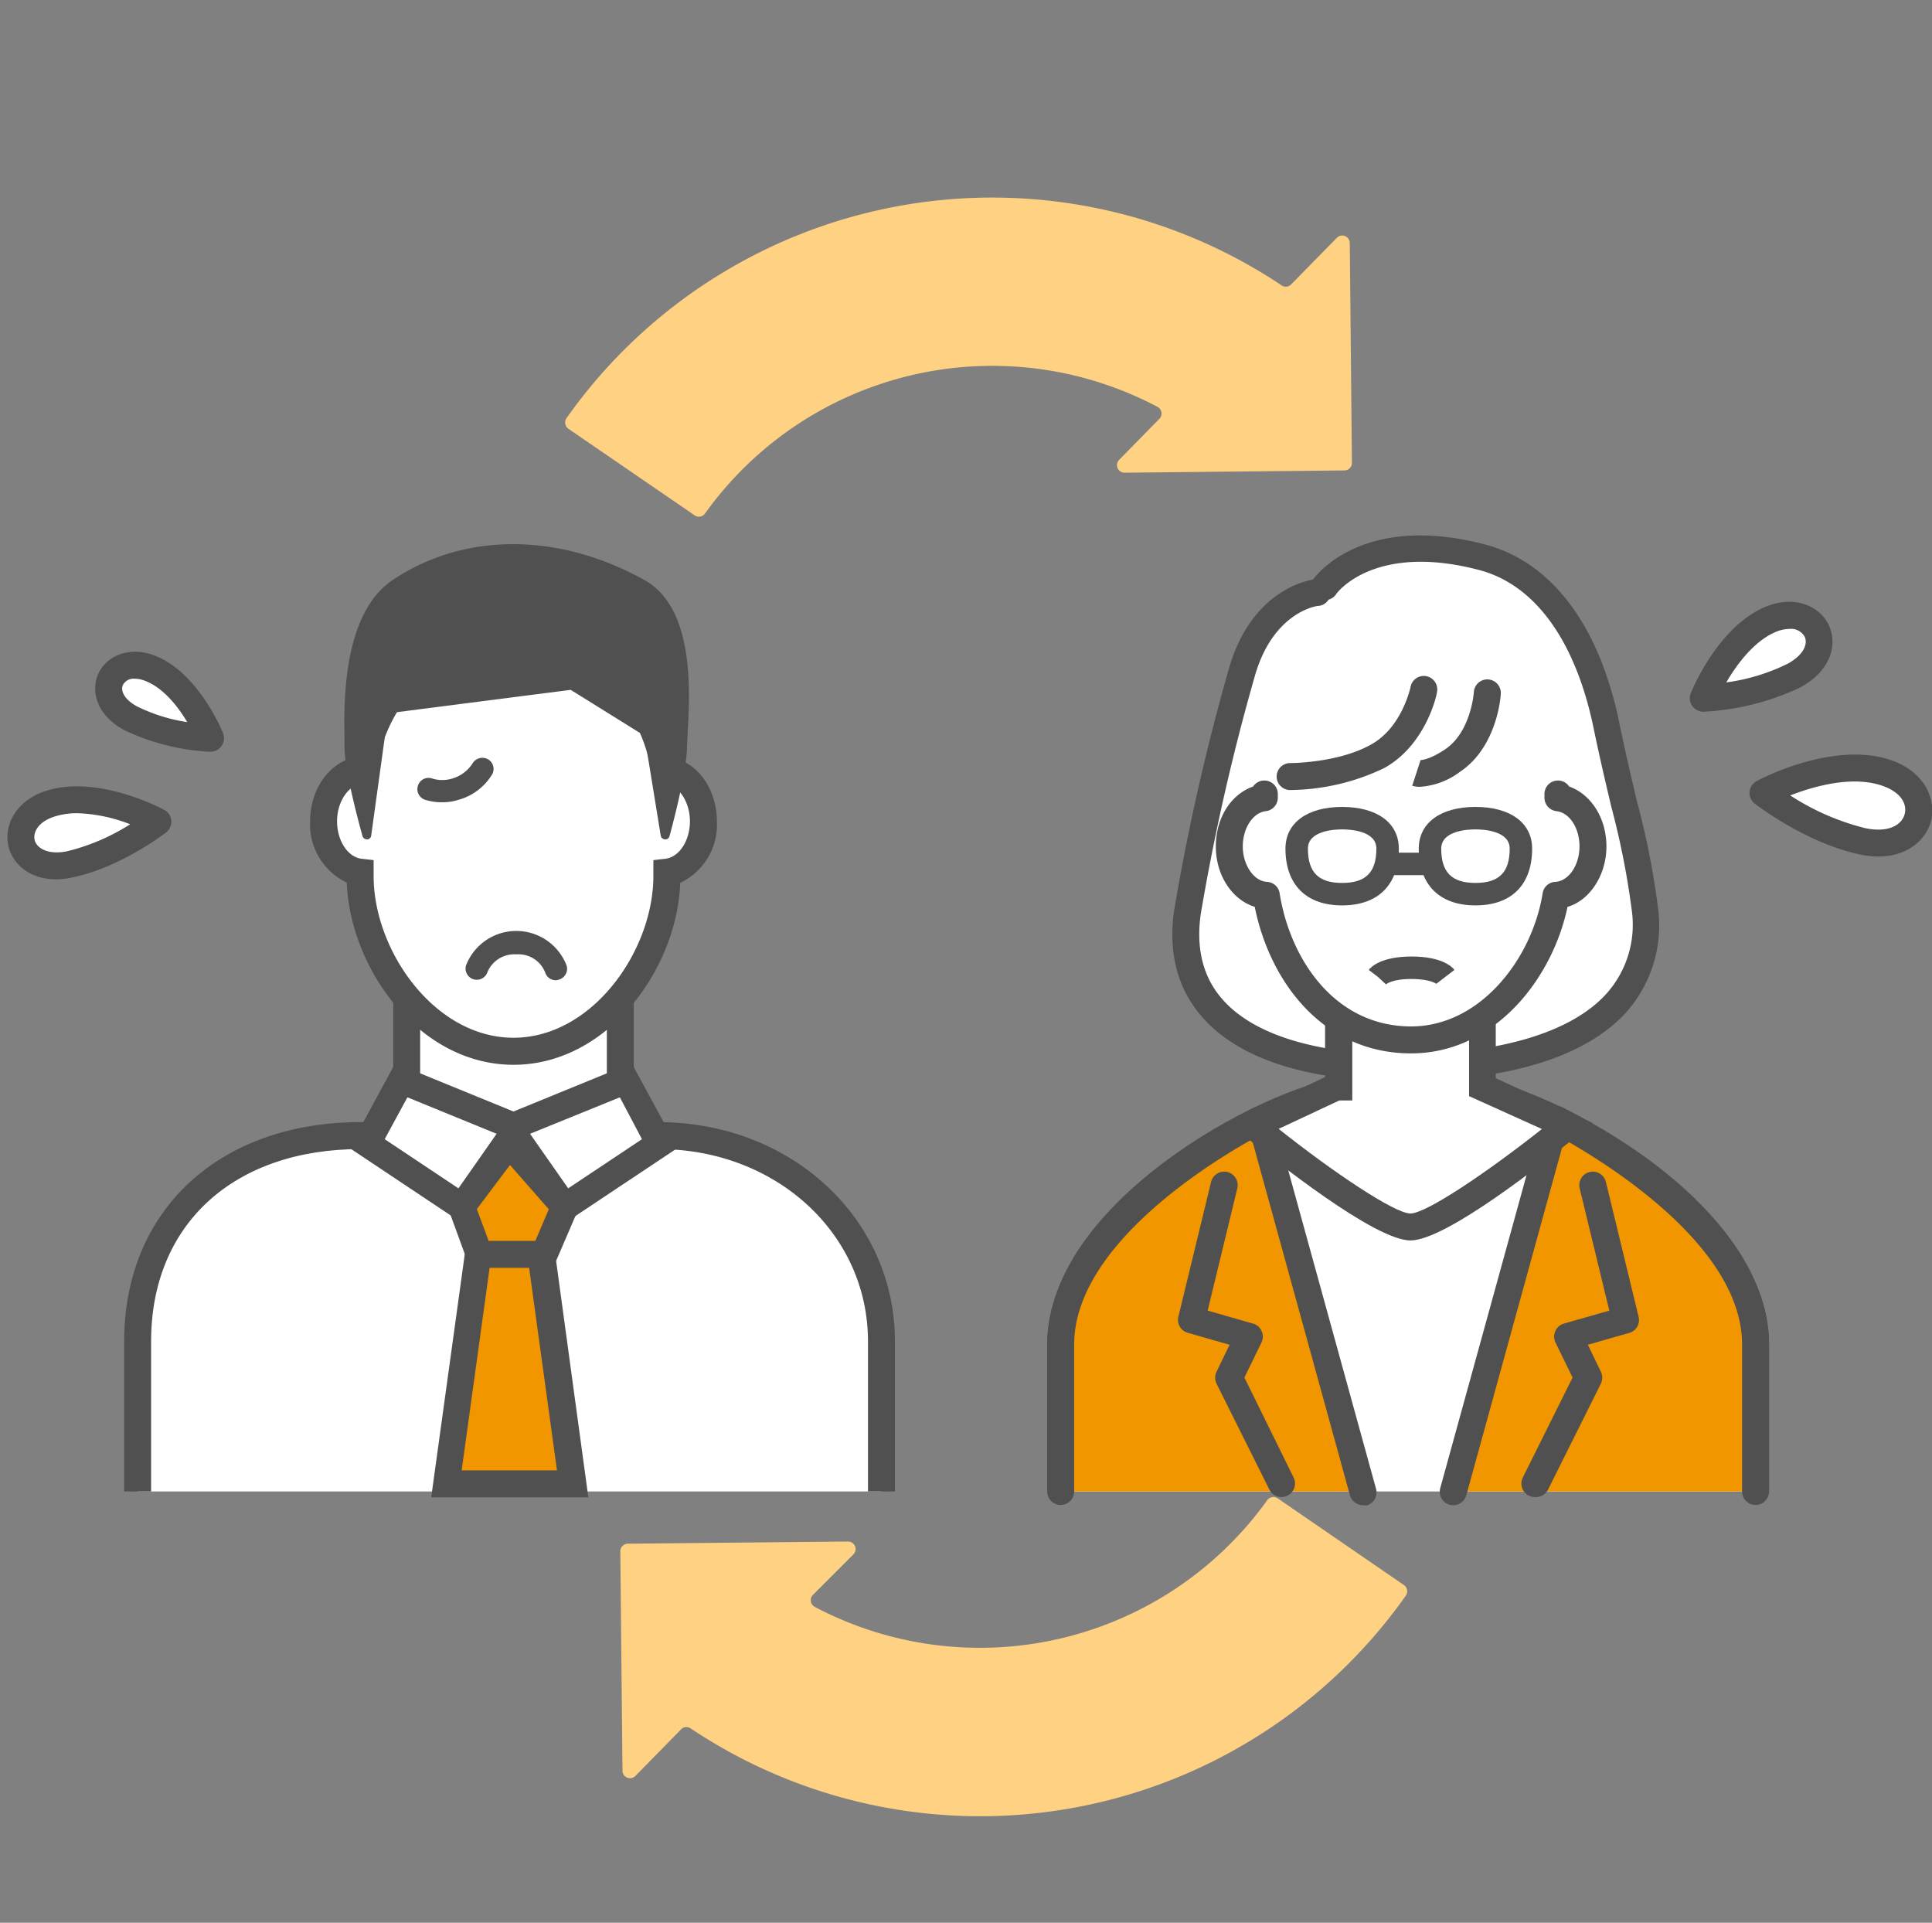 <svg xmlns="http://www.w3.org/2000/svg" viewBox="0 0 215.06 214"><rect x="0" y="0" width="215.06" height="214" fill="#808080" stroke="none"/><defs><style>.cls-1{fill:#fff;}.cls-2{fill:#505050;}.cls-3{fill:#f29600;}.cls-4{fill:#ffd182;}.cls-5{fill:none;}</style></defs><g id="レイヤー_2" data-name="レイヤー 2"><g id="レイヤー_1-2" data-name="レイヤー 1"><path class="cls-1" d="M15.32,166V149.3c0-15,11.12-22.91,24.84-22.91H73.28c13.72,0,24.84,9.69,24.84,22.91V166"/><path class="cls-2" d="M99.62,166h-3V149.29c0-12-10.25-21.4-23.34-21.4H40.16c-14.18,0-23.34,8.4-23.34,21.4V166h-3V149.29c0-14.59,10.59-24.4,26.34-24.4H73.28c14.77,0,26.34,10.72,26.34,24.4Z"/><polyline class="cls-1" points="69.05 111.42 69.05 121.11 57.16 125.51 45.27 121.11 45.27 111.42"/><polygon class="cls-2" points="57.16 127.11 43.77 122.15 43.77 111.42 46.77 111.42 46.77 120.06 57.16 123.91 67.55 120.06 67.55 111.42 70.55 111.42 70.55 122.15 57.16 127.11"/><polygon class="cls-1" points="51.44 134.32 40.87 127.28 44.69 120.23 57.6 125.51 51.44 134.32"/><path class="cls-2" d="M51.82,136.38l-12.93-8.62L44,118.33l15.9,6.5Zm-9-9.59,8.21,5.47,4.25-6.07-9.93-4.06Z"/><polygon class="cls-1" points="62.88 134.32 73.45 127.28 69.63 120.23 56.72 125.51 62.88 134.32"/><path class="cls-2" d="M62.5,136.38l-8.08-11.55,15.89-6.5,5.12,9.43ZM59,126.19l4.25,6.07,8.21-5.47L69,122.13Z"/><polygon class="cls-3" points="51.44 134.32 53.78 140.79 60.07 140.79 62.88 134.32 56.72 127.28 51.44 134.32"/><path class="cls-2" d="M61.06,142.29H52.73l-3-8.22,6.88-9.18,8,9.16Zm-6.23-3h4.26l2-4.7-4.32-4.93-3.69,4.91Z"/><polygon class="cls-3" points="63.77 165.15 49.67 165.15 53.2 139.61 60.24 139.61 63.77 165.15"/><path class="cls-2" d="M65.49,166.65H48l3.94-28.54h9.66Zm-14.1-3H62l-3.1-22.54H54.5Z"/><path class="cls-1" d="M78.3,91.4c0,3-1.79,5.41-4.07,5.67v.43c0,9.43-7.64,19.51-17.07,19.51S40.09,106.93,40.09,97.5v-.43C37.81,96.81,36,94.37,36,91.4s1.91-5.56,4.3-5.68c1.33-8.37,7.08-15,16.84-15,8.94,0,15.51,6.68,16.84,15C76.39,85.84,78.3,88.34,78.3,91.4Z"/><path class="cls-2" d="M57.16,118.51C46.79,118.51,39,108,38.6,98.23a7.16,7.16,0,0,1-4.08-6.83c0-3.36,1.9-6.18,4.5-7C40.94,75,47.8,69.17,57.16,69.17c8.92,0,16.24,6.22,18.13,15.26,2.61.79,4.51,3.61,4.51,7a7.16,7.16,0,0,1-4.08,6.83C75.35,108,67.53,118.51,57.16,118.51Zm0-46.34c-9.71,0-14.3,7.12-15.36,13.79l-.19,1.2-1.22.06c-1.58.08-2.87,2-2.87,4.18s1.2,4,2.74,4.18l1.33.15V97.5c0,8.33,6.8,18,15.57,18s15.57-9.68,15.57-18V95.73l1.33-.15c1.54-.18,2.74-2,2.74-4.18s-1.29-4.1-2.87-4.18l-1.22-.06L72.52,86C71.23,77.84,64.91,72.17,57.16,72.17Z"/><path class="cls-2" d="M71.55,65C62.68,60.07,52.4,59.38,44,65c-5.92,4-5.14,15.37-5.14,18.16s1.93,9.78,1.93,9.78l1.93-14,20.88-2.67,8.56,5.31,1.93,11.33s1.92-7,1.92-9.78S77.76,68.38,71.55,65Z"/><path class="cls-2" d="M40.83,93.41a.49.49,0,0,1-.48-.37c-.08-.28-2-7.08-2-9.91,0-.24,0-.54,0-.89-.07-3.81-.27-13.92,5.37-17.69,7.94-5.31,18.42-5.32,28,0h0c5.62,3.1,5.08,12.5,4.82,17,0,.67-.07,1.21-.07,1.59,0,2.83-1.86,9.63-1.94,9.91a.47.47,0,0,1-.51.37.5.5,0,0,1-.47-.41L71.74,81.89l-8.21-5.11L43.2,79.39,41.32,93a.48.48,0,0,1-.46.43ZM63.64,75.77a.5.5,0,0,1,.27.07l8.55,5.32a.48.48,0,0,1,.23.34l1.54,9a41.65,41.65,0,0,0,1.32-7.4c0-.39,0-.95.08-1.64.24-4.32.76-13.29-4.32-16.09h0c-9.42-5.19-19.25-5.19-27,0-5.19,3.47-5,13.18-4.93,16.84,0,.36,0,.67,0,.91a39.67,39.67,0,0,0,1.28,7.2l1.58-11.46a.51.51,0,0,1,.43-.43l20.89-2.67Z"/><path class="cls-1" d="M23.43,82.17S21,76,16.69,74.38,10,77.51,14.56,80a23.79,23.79,0,0,0,8.87,2.22"/><path class="cls-2" d="M23.43,83.67h-.05a25.21,25.21,0,0,1-9.53-2.4c-3.19-1.7-3.74-4.46-2.9-6.3s3.29-3.15,6.28-2c4.84,1.87,7.49,8.36,7.6,8.63a1.5,1.5,0,0,1-1.4,2.06ZM15,75.54a1.35,1.35,0,0,0-1.31.68c-.29.62.09,1.61,1.58,2.41a19,19,0,0,0,5.57,1.74c-1-1.69-2.63-3.8-4.68-4.59A3.2,3.2,0,0,0,15,75.54Z"/><path class="cls-1" d="M17.6,91.46s-6.92-3.73-12.11-2-3.73,8,2.31,6.72c5-1,9.8-4.75,9.8-4.75"/><path class="cls-2" d="M6.28,97.87c-3,0-4.8-1.69-5.3-3.54-.61-2.23.58-5.09,4-6.26,5.74-1.95,13,1.9,13.3,2.07a1.49,1.49,0,0,1,.79,1.2,1.53,1.53,0,0,1-.58,1.31c-.2.15-5.11,3.92-10.42,5A8.65,8.65,0,0,1,6.28,97.87Zm2.33-7.36a8.22,8.22,0,0,0-2.63.4c-1.78.6-2.34,1.78-2.11,2.63s1.47,1.65,3.62,1.2a23.39,23.39,0,0,0,7-3A17.55,17.55,0,0,0,8.61,90.51Z"/><path class="cls-2" d="M49.22,89.29A6.14,6.14,0,0,1,47.27,89a1.25,1.25,0,0,1-.73-1.61,1.24,1.24,0,0,1,1.61-.73h0a3.76,3.76,0,0,0,2.16,0A4,4,0,0,0,52.58,85a1.28,1.28,0,0,1,1.69-.52,1.24,1.24,0,0,1,.54,1.66A6.34,6.34,0,0,1,51.1,89,5.82,5.82,0,0,1,49.22,89.29Z"/><path class="cls-1" d="M53.07,107.85a4.79,4.79,0,0,1,8.8,0"/><path class="cls-2" d="M61.87,109.1a1.24,1.24,0,0,1-1.19-.88,3.19,3.19,0,0,0-3.2-2,3.24,3.24,0,0,0-3.23,2,1.25,1.25,0,0,1-2.38-.76,6,6,0,0,1,11.2,0,1.25,1.25,0,0,1-.83,1.56A1.19,1.19,0,0,1,61.87,109.1Z"/><path class="cls-1" d="M195.42,166V149.65c0-15.47-25.66-28.21-31.85-28.21H149.92c-6.19,0-31.85,12.74-31.85,28.21V166"/><path class="cls-2" d="M196.92,166h-3V149.65c0-14.39-24.59-26.71-30.35-26.71H149.92c-5.76,0-30.35,12.32-30.35,26.71V166h-3V149.65c0-16.72,26.6-29.71,33.35-29.71h13.65c6.75,0,33.35,13,33.35,29.71Z"/><path class="cls-3" d="M151.72,166l-11.41-41.42s-22.24,11-22.24,25V166"/><path class="cls-2" d="M151.72,167.53a1.52,1.52,0,0,1-1.45-1.1l-10.91-39.61c-5,2.79-19.79,12-19.79,22.83V166a1.5,1.5,0,1,1-3,0V149.65c0-14.8,22.13-25.92,23.07-26.38a1.51,1.51,0,0,1,1.28,0,1.49,1.49,0,0,1,.83,1l11.42,41.42a1.51,1.51,0,0,1-1,1.85A1.83,1.83,0,0,1,151.72,167.53Z"/><polyline class="cls-3" points="136.27 131.9 132.63 146.92 139 148.74 136.77 153.33 142.64 165.12"/><path class="cls-2" d="M142.64,166.62a1.49,1.49,0,0,1-1.34-.83L135.42,154a1.52,1.52,0,0,1,0-1.33l1.45-3-4.65-1.33a1.49,1.49,0,0,1-1.05-1.79l3.64-15a1.5,1.5,0,0,1,2.92.71l-3.3,13.61,5,1.43a1.47,1.47,0,0,1,1,.83,1.52,1.52,0,0,1,0,1.27l-1.91,3.92L144,164.45a1.5,1.5,0,0,1-.67,2A1.47,1.47,0,0,1,142.64,166.62Z"/><path class="cls-3" d="M161.77,166l11.41-41.42s22.24,11,22.24,25V166"/><path class="cls-2" d="M161.77,167.53a1.83,1.83,0,0,1-.4-.05,1.51,1.51,0,0,1-1.05-1.85l11.42-41.42a1.49,1.49,0,0,1,.83-1,1.51,1.51,0,0,1,1.28,0c.94.46,23.07,11.58,23.07,26.38V166a1.5,1.5,0,0,1-3,0V149.65c0-10.84-14.81-20-19.79-22.83l-10.91,39.61A1.52,1.52,0,0,1,161.77,167.53Z"/><polyline class="cls-3" points="177.22 131.9 180.86 146.92 174.49 148.74 176.72 153.33 170.85 165.12"/><path class="cls-2" d="M170.85,166.62a1.5,1.5,0,0,1-1.34-2.17l5.54-11.13-1.91-3.92a1.52,1.52,0,0,1,0-1.27,1.47,1.47,0,0,1,1-.83l5-1.43-3.3-13.61a1.5,1.5,0,0,1,2.92-.71l3.64,15a1.49,1.49,0,0,1-1,1.79l-4.65,1.33,1.45,3a1.52,1.52,0,0,1,0,1.33l-5.88,11.79A1.49,1.49,0,0,1,170.85,166.62Z"/><path class="cls-1" d="M146.56,66s-6,.66-8.34,9a246.2,246.2,0,0,0-6,26.62c-1.79,12.5,9.69,17.31,23.81,17.31,13.74,0,28-3.92,27.15-17.31-.31-4.67-2.71-12.87-4.3-20.7-2.07-10.24-7-17-13.78-18.82-13-3.44-17.64,3.28-17.64,3.28"/><path class="cls-2" d="M156,120.34c-7.29,0-17.07-1.25-22.23-7.2-2.71-3.13-3.74-7.11-3.07-11.82a247.8,247.8,0,0,1,6.07-26.81c2.34-8.34,8.14-9.8,9.39-10l0,0c.22-.31,5.43-7.55,19.26-3.88,7.38,2,12.66,9.06,14.87,20,.58,2.85,1.26,5.74,1.92,8.53a88.7,88.7,0,0,1,2.41,12.37,14.55,14.55,0,0,1-3.81,11.37C175,119,164.13,120.34,156,120.34Zm-9.28-52.9c-.24,0-5.07.77-7.06,7.88a243.37,243.37,0,0,0-6,26.42c-.54,3.82.25,7,2.37,9.43,3.45,4,10.54,6.17,20,6.17,10.63,0,18.68-2.34,22.65-6.59a11.5,11.5,0,0,0,3-9.12,88.8,88.8,0,0,0-2.33-11.88c-.66-2.82-1.35-5.72-1.94-8.62-2-9.74-6.48-16-12.69-17.67-11.84-3.14-16,2.63-16,2.69a1.51,1.51,0,0,1-.83.59A1.49,1.49,0,0,1,146.73,67.44Z"/><path class="cls-1" d="M165,121v-8.26H149v8.21h-.28l-9.18,4.38S153.3,136.56,157,136.56s17.47-11.25,17.47-11.25Z"/><path class="cls-2" d="M157,138.06c-3.94,0-15.09-8.87-18.42-11.59L136.76,125l10.74-5.13v-8.63h19V120L177.3,125l-1.87,1.52C172.11,129.19,161,138.06,157,138.06Zm-14.67-12.42c6,4.77,12.9,9.42,14.67,9.42s8.6-4.63,14.64-9.4L163.53,122v-7.73h-13v8.21h-1.44Z"/><path class="cls-1" d="M140.74,88.37v.41c-2.18.26-3.89,2.59-3.89,5.43s1.82,5.32,4.11,5.43c1.27,8,6.78,16.1,16.12,16.1,8.56,0,14.85-8.09,16.12-16.1,2.29-.11,4.11-2.5,4.11-5.43s-1.7-5.17-3.89-5.43v-.41"/><path class="cls-2" d="M157.08,117.24c-9.84,0-15.74-8-17.41-16.31-2.51-.78-4.33-3.49-4.33-6.72s1.72-5.82,4.15-6.67a1.49,1.49,0,0,1,1.25-.67,1.5,1.5,0,0,1,1.5,1.5v.42a1.51,1.51,0,0,1-1.33,1.49c-1.44.16-2.57,1.89-2.57,3.93s1.21,3.86,2.69,3.94a1.49,1.49,0,0,1,1.41,1.26c1.17,7.38,6.16,14.83,14.64,14.83,7.69,0,13.48-7.54,14.64-14.83a1.49,1.49,0,0,1,1.41-1.26c1.48-.08,2.69-1.84,2.69-3.94s-1.13-3.77-2.57-3.93a1.51,1.51,0,0,1-1.33-1.49v-.42a1.5,1.5,0,0,1,1.5-1.5,1.49,1.49,0,0,1,1.25.67c2.43.85,4.15,3.52,4.15,6.67s-1.83,6-4.33,6.72C172.79,109,166.32,117.24,157.08,117.24Z"/><path class="cls-1" d="M154.46,94.45c0,3.8-2.26,5.07-5.06,5.07s-5.06-1.27-5.06-5.07c0-2.34,2.27-3.39,5.06-3.39S154.46,92.11,154.46,94.45Z"/><path class="cls-2" d="M149.4,100.77c-4,0-6.31-2.3-6.31-6.32,0-2.86,2.42-4.64,6.31-4.64s6.31,1.78,6.31,4.64C155.71,98.47,153.41,100.77,149.4,100.77Zm0-8.46c-.89,0-3.81.15-3.81,2.14,0,2.64,1.18,3.82,3.81,3.82s3.81-1.18,3.81-3.82C153.21,92.46,150.29,92.31,149.4,92.31Z"/><path class="cls-1" d="M159.18,94.45c0,3.8,2.27,5.07,5.06,5.07s5.06-1.27,5.06-5.07c0-2.34-2.27-3.39-5.06-3.39S159.18,92.11,159.18,94.45Z"/><path class="cls-2" d="M164.24,100.77c-4,0-6.31-2.3-6.31-6.32,0-2.86,2.42-4.64,6.31-4.64s6.31,1.78,6.31,4.64C170.55,98.47,168.25,100.77,164.24,100.77Zm0-8.46c-.89,0-3.81.15-3.81,2.14,0,2.64,1.18,3.82,3.81,3.82s3.81-1.18,3.81-3.82C168.05,92.46,165.13,92.31,164.24,92.31Z"/><line class="cls-1" x1="155.13" y1="96.15" x2="158.51" y2="96.15"/><path class="cls-2" d="M158.51,97.4h-3.38a1.25,1.25,0,0,1,0-2.5h3.38a1.25,1.25,0,0,1,0,2.5Z"/><path class="cls-2" d="M158.06,87.57a2.71,2.71,0,0,1-.86-.12l.93-2.85a.28.28,0,0,0-.13,0s.92.1,2.85-1.19c2.9-1.94,3.21-6.33,3.21-6.37a1.5,1.5,0,1,1,3,.16c0,.24-.37,5.91-4.54,8.7A8.26,8.26,0,0,1,158.06,87.57Z"/><path class="cls-2" d="M143.61,87.93a1.5,1.5,0,0,1,0-3c.05,0,5.34,0,9-2.06,3.45-1.89,4.39-6.35,4.4-6.39a1.5,1.5,0,1,1,2.94.59c0,.24-1.24,5.89-5.9,8.43A24.7,24.7,0,0,1,143.61,87.93Z"/><path class="cls-1" d="M153.36,108.72s.78-1,3.79-1,3.78,1,3.78,1"/><path class="cls-2" d="M154.28,109.56l-.92-.85-1-.76c.27-.35,1.41-1.49,4.77-1.49s4.51,1.14,4.77,1.49l-2,1.53.07.07s-.67-.59-2.86-.59S154.29,109.55,154.28,109.56Z"/><path class="cls-1" d="M189.6,77.71s2.79-7,7.66-8.85,7.61,3.56,2.42,6.33a26.93,26.93,0,0,1-10.08,2.52"/><path class="cls-2" d="M189.6,79.21a1.52,1.52,0,0,1-1.23-.64,1.5,1.5,0,0,1-.16-1.42c.12-.31,3.09-7.59,8.51-9.69,3.28-1.26,5.94.13,6.87,2.16s.31,5-3.2,6.89a28.42,28.42,0,0,1-10.73,2.7ZM199.18,70a3.85,3.85,0,0,0-1.38.28c-2.42.94-4.41,3.56-5.64,5.67A22,22,0,0,0,199,73.87c1.81-1,2.25-2.21,1.89-3A1.74,1.74,0,0,0,199.18,70Z"/><path class="cls-1" d="M196.22,88.25S204.08,84,210,86s4.24,9.06-2.62,7.62c-5.71-1.19-11.13-5.39-11.13-5.39"/><path class="cls-2" d="M209.08,95.33a10,10,0,0,1-2-.22c-6-1.25-11.52-5.49-11.75-5.67a1.51,1.51,0,0,1-.58-1.31,1.53,1.53,0,0,1,.79-1.2c.34-.18,8.51-4.52,14.94-2.33,3.8,1.29,5.11,4.43,4.45,6.86C214.35,93.48,212.34,95.33,209.08,95.33Zm-9.8-6.8a27.36,27.36,0,0,0,8.38,3.65c2.57.53,4-.37,4.34-1.51s-.37-2.51-2.51-3.23C206.13,86.3,201.87,87.52,199.28,88.53Z"/><path class="cls-4" d="M150.49,51.51l-.24-24.46a.84.84,0,0,0-1.44-.58l-5.09,5.19a.83.83,0,0,1-1.06.1,58,58,0,0,0-79.6,14.78.85.85,0,0,0,.21,1.18l14.06,9.64a.83.83,0,0,0,1.15-.21,39.33,39.33,0,0,1,50.38-11.86.84.84,0,0,1,.19,1.33l-4.47,4.56a.84.84,0,0,0,.61,1.43l24.47-.25A.84.84,0,0,0,150.49,51.51Z"/><path class="cls-4" d="M69.05,172.61l.24,24.47a.84.84,0,0,0,1.44.58l5.09-5.19a.82.82,0,0,1,1.06-.1,58,58,0,0,0,79.61-14.78.84.84,0,0,0-.22-1.18l-14.05-9.65a.85.85,0,0,0-1.16.21,39.35,39.35,0,0,1-50.37,11.87.84.84,0,0,1-.2-1.33L95,173a.84.84,0,0,0-.61-1.43l-24.46.24A.85.85,0,0,0,69.05,172.61Z"/><rect class="cls-5" width="214" height="214"/></g></g></svg>